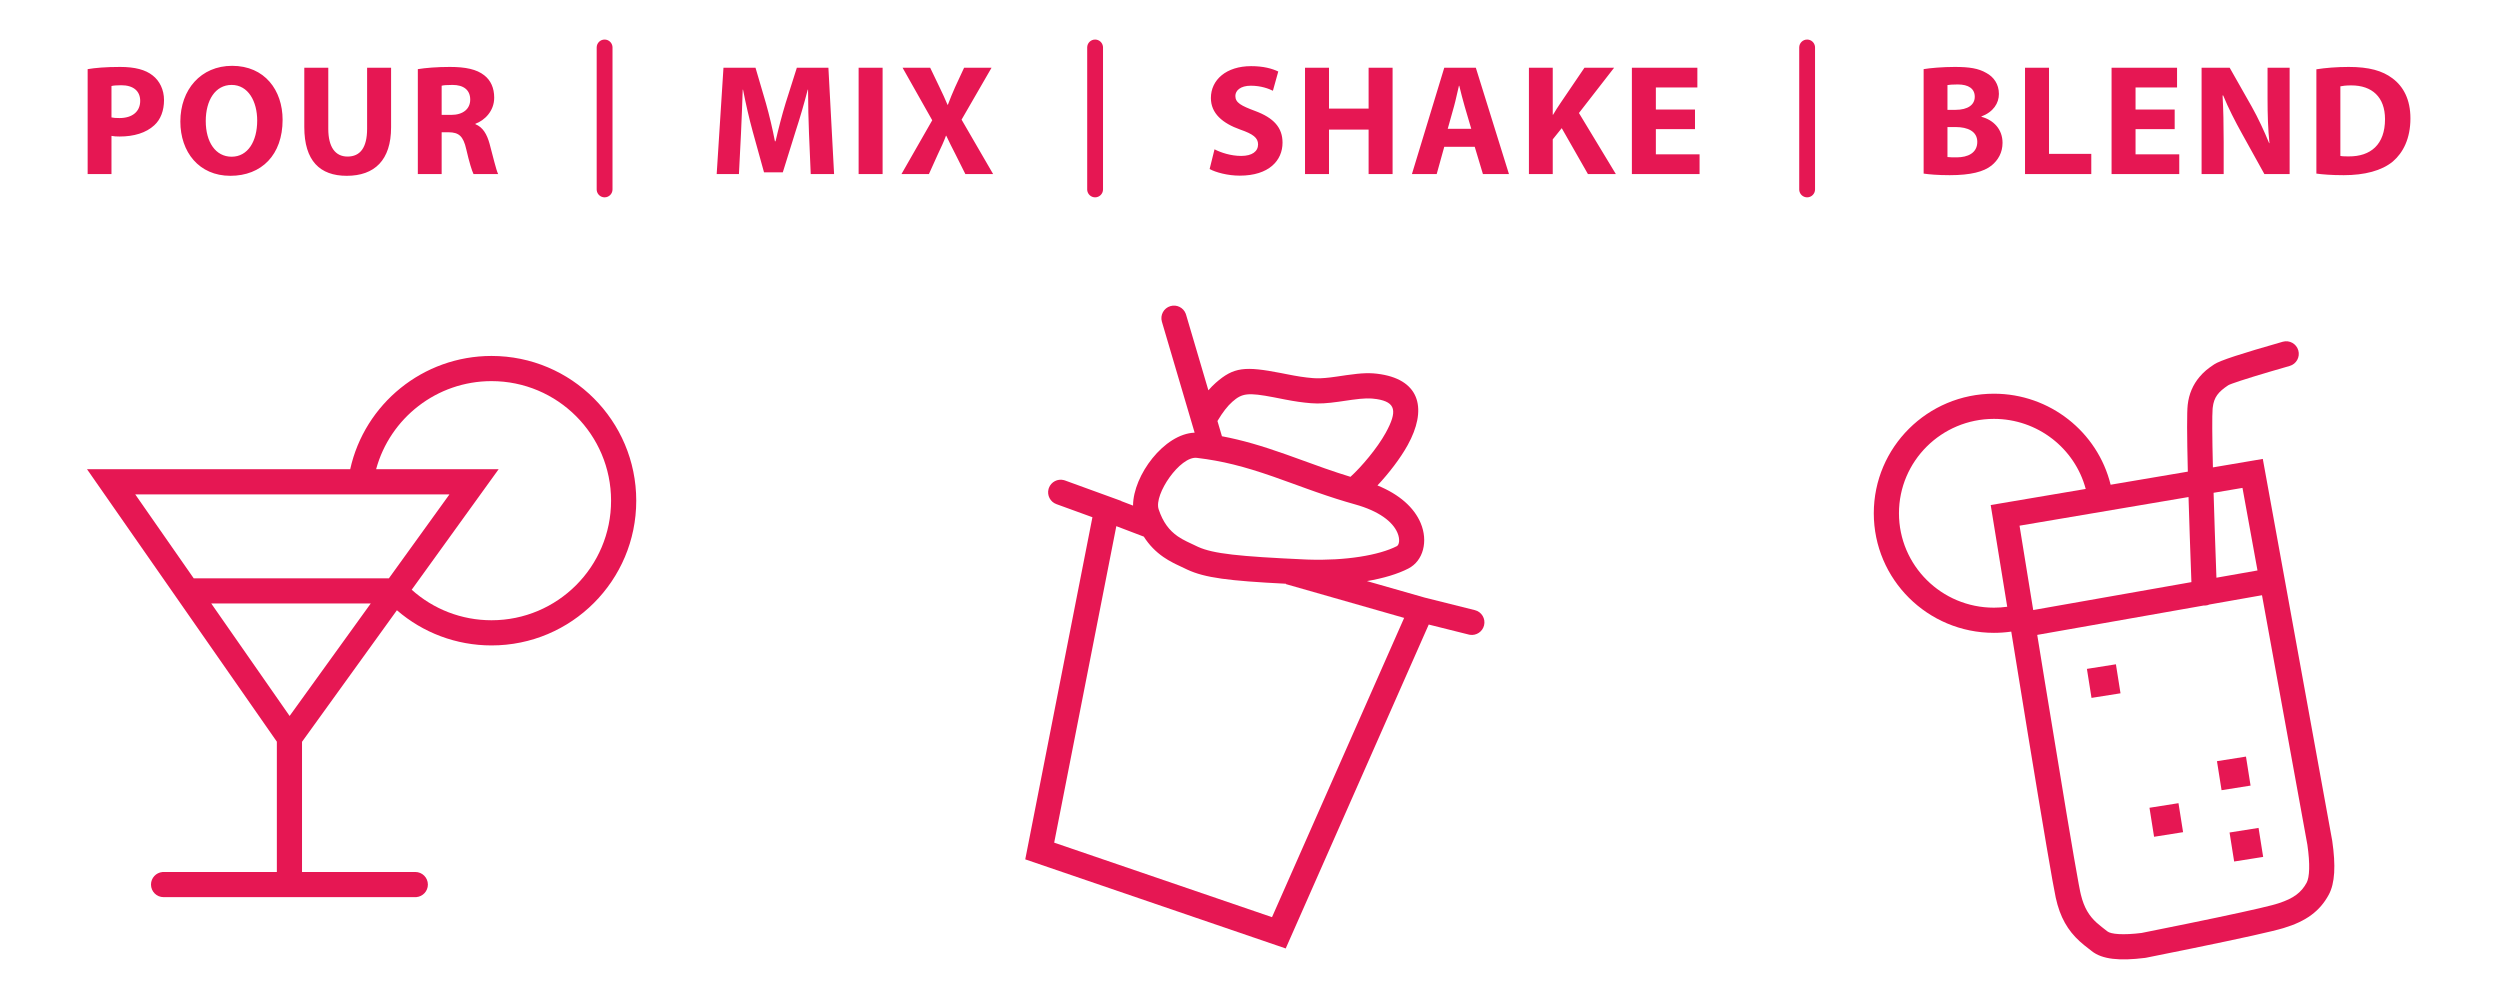 <?xml version="1.0" encoding="UTF-8"?>
<svg width="500px" height="201px" viewBox="0 0 500 201" version="1.1" xmlns="http://www.w3.org/2000/svg" xmlns:xlink="http://www.w3.org/1999/xlink">
    <!-- Generator: Sketch 62 (91390) - https://sketch.com -->
    <title>Icehot-bar</title>
    <desc>Created with Sketch.</desc>
    <g id="Icehot-bar" stroke="none" stroke-width="1" fill="none" fill-rule="evenodd">
        <g id="Group" transform="translate(17.405, 7.911)" fill-rule="nonzero">
            <path d="M103.514,0 C104.326,0 104.995,0.611 105.086,1.398 L105.097,1.582 L105.097,29.975 C105.097,30.849 104.388,31.558 103.514,31.558 C102.703,31.558 102.034,30.947 101.943,30.16 L101.932,29.975 L101.932,1.582 C101.932,0.708 102.641,0 103.514,0 Z M201.616,0 C202.427,0 203.096,0.611 203.187,1.398 L203.198,1.582 L203.198,29.975 C203.198,30.849 202.49,31.558 201.616,31.558 C200.804,31.558 200.135,30.947 200.044,30.16 L200.033,29.975 L200.033,1.582 C200.033,0.708 200.742,0 201.616,0 Z M29.017,5.255 C35.549,5.255 39.115,10.146 39.115,16.048 C39.115,23.054 34.918,27.251 28.669,27.251 C22.389,27.251 18.665,22.486 18.665,16.395 C18.665,10.02 22.768,5.255 29.017,5.255 Z M48.251,5.633 L48.251,17.846 C48.251,21.539 49.671,23.401 52.101,23.401 C54.626,23.401 56.015,21.633 56.015,17.846 L56.015,17.846 L56.015,5.633 L60.812,5.633 L60.812,17.562 C60.812,24.127 57.498,27.251 51.944,27.251 C46.579,27.251 43.454,24.253 43.454,17.499 L43.454,17.499 L43.454,5.633 L48.251,5.633 Z M232.821,5.318 C235.251,5.318 236.986,5.791 238.249,6.391 L238.249,6.391 L237.176,10.241 C236.355,9.831 234.809,9.231 232.757,9.231 C230.675,9.231 229.665,10.209 229.665,11.282 C229.665,12.639 230.832,13.239 233.61,14.28 C237.365,15.669 239.101,17.626 239.101,20.624 C239.101,24.19 236.387,27.219 230.548,27.219 C228.118,27.219 225.72,26.557 224.521,25.894 L224.521,25.894 L225.499,21.949 C226.761,22.612 228.781,23.274 230.832,23.274 C233.041,23.274 234.209,22.359 234.209,20.971 C234.209,19.645 233.199,18.888 230.643,18.004 C227.109,16.742 224.773,14.785 224.773,11.693 C224.773,8.063 227.834,5.318 232.821,5.318 Z M452.341,5.476 C456.412,5.476 459.063,6.233 461.082,7.748 C463.291,9.389 464.68,12.008 464.68,15.764 C464.68,19.835 463.197,22.643 461.177,24.379 C458.936,26.241 455.497,27.125 451.331,27.125 C448.838,27.125 447.039,26.967 445.871,26.809 L445.871,26.809 L445.871,5.949 C447.638,5.665 449.942,5.476 452.341,5.476 Z M373.539,5.476 C376.474,5.476 378.273,5.76 379.851,6.675 C381.334,7.464 382.376,8.915 382.376,10.872 C382.376,12.734 381.271,14.47 378.873,15.385 L378.873,15.385 L378.873,15.448 C381.303,16.079 383.102,17.941 383.102,20.655 C383.102,22.612 382.218,24.127 380.893,25.2 C379.346,26.43 376.758,27.125 372.53,27.125 C370.163,27.125 368.395,26.967 367.322,26.809 L367.322,26.809 L367.322,5.917 C368.585,5.696 371.109,5.476 373.539,5.476 Z M428.53,5.633 L432.948,13.428 C434.21,15.669 435.441,18.32 436.419,20.718 L436.419,20.718 L436.483,20.718 C436.199,17.91 436.104,15.038 436.104,11.819 L436.104,11.819 L436.104,5.633 L440.522,5.633 L440.522,26.904 L435.473,26.904 L430.928,18.699 C429.666,16.426 428.246,13.681 427.236,11.188 L427.236,11.188 L427.11,11.188 C427.268,14.028 427.331,17.026 427.331,20.497 L427.331,20.497 L427.331,26.904 L422.912,26.904 L422.912,5.633 L428.53,5.633 Z M168.631,5.633 L170.493,9.515 C171.124,10.809 171.597,11.85 172.102,13.05 L172.102,13.05 L172.165,13.05 C172.67,11.693 173.081,10.746 173.617,9.515 L173.617,9.515 L175.416,5.633 L180.907,5.633 L174.911,16.016 L181.223,26.904 L175.668,26.904 L173.743,23.054 C172.954,21.57 172.449,20.466 171.85,19.235 L171.85,19.235 L171.787,19.235 C171.345,20.466 170.808,21.57 170.114,23.054 L170.114,23.054 L168.378,26.904 L162.887,26.904 L169.041,16.142 L163.108,5.633 L168.631,5.633 Z M392.396,5.633 L392.396,22.864 L400.853,22.864 L400.853,26.904 L387.599,26.904 L387.599,5.633 L392.396,5.633 Z M293.144,5.633 L293.144,15.038 L293.208,15.038 C293.681,14.217 294.186,13.46 294.691,12.702 L294.691,12.702 L299.488,5.633 L305.421,5.633 L298.383,14.691 L305.768,26.904 L300.182,26.904 L294.943,17.72 L293.144,19.961 L293.144,26.904 L288.379,26.904 L288.379,5.633 L293.144,5.633 Z M6.626,5.476 C9.592,5.476 11.707,6.044 13.127,7.18 C14.515,8.253 15.399,10.02 15.399,12.103 C15.399,14.186 14.736,15.985 13.442,17.152 C11.801,18.667 9.371,19.393 6.531,19.393 C5.9,19.393 5.332,19.361 4.89,19.267 L4.89,19.267 L4.89,26.904 L0.125,26.904 L0.125,5.917 C1.608,5.665 3.691,5.476 6.626,5.476 Z M72.567,5.476 C75.723,5.476 77.932,5.949 79.447,7.148 C80.741,8.158 81.435,9.673 81.435,11.629 C81.435,14.312 79.51,16.174 77.68,16.837 L77.68,16.837 L77.68,16.931 C79.163,17.531 79.983,18.919 80.52,20.876 C81.183,23.306 81.814,26.083 82.224,26.904 L82.224,26.904 L77.301,26.904 C76.985,26.273 76.449,24.568 75.849,21.949 C75.25,19.267 74.334,18.572 72.346,18.541 L72.346,18.541 L70.926,18.541 L70.926,26.904 L66.161,26.904 L66.161,5.917 C67.707,5.665 69.979,5.476 72.567,5.476 Z M277.76,5.633 L284.387,26.904 L279.18,26.904 L277.539,21.444 L271.448,21.444 L269.933,26.904 L264.979,26.904 L271.448,5.633 L277.76,5.633 Z M418.005,5.633 L418.005,9.578 L409.705,9.578 L409.705,13.996 L417.532,13.996 L417.532,17.91 L409.705,17.91 L409.705,22.959 L418.447,22.959 L418.447,26.904 L404.908,26.904 L404.908,5.633 L418.005,5.633 Z M133.696,5.633 L135.779,12.734 C136.473,15.196 137.104,17.846 137.577,20.34 L137.577,20.34 L137.704,20.34 C138.272,17.878 138.997,15.069 139.723,12.702 L139.723,12.702 L141.964,5.633 L148.276,5.633 L149.412,26.904 L144.741,26.904 L144.394,18.762 C144.299,16.205 144.205,13.113 144.205,10.02 L144.205,10.02 L144.142,10.02 C143.447,12.734 142.564,15.764 141.743,18.257 L141.743,18.257 L139.155,26.557 L135.4,26.557 L133.128,18.351 C132.433,15.827 131.739,12.797 131.203,10.02 L131.203,10.02 L131.139,10.02 C131.045,12.892 130.919,16.174 130.792,18.825 L130.792,18.825 L130.382,26.904 L125.932,26.904 L127.289,5.633 L133.696,5.633 Z M159.116,5.633 L159.116,26.904 L154.319,26.904 L154.319,5.633 L159.116,5.633 Z M322.068,5.633 L322.068,9.578 L313.768,9.578 L313.768,13.996 L321.594,13.996 L321.594,17.91 L313.768,17.91 L313.768,22.959 L322.509,22.959 L322.509,26.904 L308.971,26.904 L308.971,5.633 L322.068,5.633 Z M248.395,5.633 L248.395,13.807 L256.316,13.807 L256.316,5.633 L261.113,5.633 L261.113,26.904 L256.316,26.904 L256.316,18.004 L248.395,18.004 L248.395,26.904 L243.598,26.904 L243.598,5.633 L248.395,5.633 Z M373.729,17.499 L372.088,17.499 L372.088,23.495 C372.561,23.559 373.129,23.559 373.95,23.559 C376.127,23.559 378.052,22.706 378.052,20.466 C378.052,18.351 376.127,17.499 373.729,17.499 L373.729,17.499 Z M28.922,9.073 C25.64,9.073 23.746,12.166 23.746,16.3 C23.746,20.497 25.703,23.432 28.922,23.432 C32.172,23.432 34.034,20.34 34.034,16.205 C34.034,12.355 32.235,9.073 28.922,9.073 Z M452.846,9.168 C451.804,9.168 451.078,9.263 450.668,9.357 L450.668,9.357 L450.668,23.274 C451.078,23.369 451.773,23.369 452.341,23.369 C456.727,23.401 459.599,21.002 459.599,15.921 C459.599,11.503 457.011,9.168 452.846,9.168 Z M274.446,9.231 L274.383,9.231 C274.067,10.493 273.752,12.103 273.405,13.334 L273.405,13.334 L272.142,17.846 L276.845,17.846 L275.519,13.334 C275.14,12.071 274.762,10.493 274.446,9.231 L274.446,9.231 Z M6.847,9.136 C5.9,9.136 5.237,9.199 4.89,9.294 L4.89,9.294 L4.89,15.574 C5.3,15.669 5.774,15.7 6.5,15.7 C9.056,15.7 10.634,14.407 10.634,12.261 C10.634,10.304 9.277,9.136 6.847,9.136 Z M73.104,9.073 C71.936,9.073 71.273,9.136 70.926,9.231 L70.926,9.231 L70.926,15.069 L72.82,15.069 C75.218,15.069 76.638,13.87 76.638,12.008 C76.638,10.083 75.313,9.073 73.104,9.073 Z M374.139,8.979 C373.066,8.979 372.466,9.042 372.088,9.105 L372.088,9.105 L372.088,14.059 L373.666,14.059 C376.222,14.059 377.547,13.018 377.547,11.44 C377.547,9.831 376.317,8.979 374.139,8.979 Z" id="Combined-Shape" fill="#E61753"></path>
            <path d="M344.021,0 C344.832,0 345.501,0.611 345.592,1.398 L345.603,1.582 L345.603,29.975 C345.603,30.849 344.895,31.558 344.021,31.558 C343.209,31.558 342.54,30.947 342.449,30.16 L342.438,29.975 L342.438,1.582 C342.438,0.708 343.147,0 344.021,0 Z" id="Path-2-Copy-2" fill="#E51753"></path>
            <path d="M80.896,63.279 C96.884,63.279 109.844,76.239 109.844,92.227 C109.844,108.214 96.884,121.175 80.896,121.175 C73.833,121.175 67.172,118.63 61.977,114.139 L42.999,140.448 L42.999,166.485 L65.655,166.485 C67.045,166.485 68.172,167.612 68.172,169.002 C68.172,170.315 67.167,171.393 65.884,171.509 L65.655,171.519 L15.31,171.519 C13.92,171.519 12.793,170.392 12.793,169.002 C12.793,167.689 13.798,166.611 15.081,166.495 L15.31,166.485 L37.965,166.485 L37.965,140.426 L2.08935541e-13,85.934 L52.634,85.934 C55.529,72.854 67.195,63.279 80.896,63.279 Z M56.745,112.784 L24.843,112.784 L40.518,135.282 L56.745,112.784 Z M80.896,68.313 C69.963,68.313 60.597,75.697 57.818,85.934 L82.321,85.934 L64.936,110.036 C69.275,113.93 74.906,116.14 80.896,116.14 C94.103,116.14 104.81,105.434 104.81,92.227 C104.81,79.02 94.103,68.313 80.896,68.313 Z M72.483,90.967 L9.643,90.967 L21.335,107.749 L60.377,107.749 L72.483,90.967 Z" id="Combined-Shape" fill="#E61753"></path>
            <path d="M442.257,62.168 C442.639,63.504 441.865,64.898 440.528,65.279 L436.775,66.368 C431.685,67.868 428.635,68.878 428.228,69.149 C426.269,70.455 425.372,71.52 425.138,73.626 L425.117,73.846 C425.005,75.28 425.024,79.213 425.177,85.567 L435.156,83.875 L449.041,160.251 C449.757,165.2 449.596,168.732 448.342,171.042 C446.56,174.325 443.833,176.341 439.304,177.705 C437.092,178.372 431.05,179.715 421.075,181.76 L421.075,181.76 L411.803,183.637 L411.621,183.666 C406.512,184.305 403.022,183.973 400.926,182.295 L400.926,182.295 L399.474,181.157 C399.128,180.877 398.822,180.617 398.519,180.34 C396.168,178.194 394.6,175.545 393.746,171.637 C393.203,169.153 391.342,158.215 388.147,138.737 L388.147,138.737 L384.846,118.411 C383.706,118.575 382.549,118.658 381.381,118.658 C368.114,118.658 357.353,107.954 357.353,94.744 C357.353,81.534 368.114,70.83 381.381,70.83 C392.571,70.83 402.128,78.489 404.72,89.034 L420.161,86.416 C419.978,78.975 419.968,74.562 420.134,73.07 C420.38,70.853 421.211,69.001 422.493,67.478 C423.368,66.44 424.149,65.817 425.435,64.96 C426.614,64.174 430.814,62.819 439.145,60.439 C440.482,60.057 441.875,60.831 442.257,62.168 Z M434.994,111.134 L424.495,112.988 C424.211,113.114 423.899,113.189 423.569,113.202 C423.482,113.205 423.396,113.204 423.31,113.198 L390.043,119.068 L391.51,128.106 C395.128,150.29 397.409,163.92 398.338,168.907 L398.369,169.068 L398.638,170.442 L398.779,171.057 C399.414,173.635 400.411,175.25 401.913,176.622 C402.213,176.895 402.532,177.161 402.947,177.487 L402.947,177.487 L404.071,178.364 C404.771,178.924 407.155,179.151 410.996,178.671 L410.996,178.671 L410.916,178.679 L419.824,176.877 C428.63,175.072 434.379,173.815 436.997,173.124 L436.997,173.124 L437.704,172.929 L438.316,172.74 C441.334,171.766 442.865,170.579 443.918,168.64 C444.511,167.547 444.63,164.926 444.073,161.062 L444.073,161.062 L434.994,111.134 Z M434.307,157.671 L435.226,163.472 L429.424,164.391 L428.506,158.59 L434.307,157.671 Z M418.292,152.724 L419.211,158.525 L413.41,159.444 L412.491,153.643 L418.292,152.724 Z M431.79,143.407 L432.708,149.208 L426.907,150.127 L425.988,144.325 L431.79,143.407 Z M405.778,124.947 L406.697,130.748 L400.896,131.667 L399.977,125.866 L405.778,124.947 Z M420.3,91.497 L386.502,97.226 L389.237,114.098 L420.878,108.513 L420.555,99.518 C420.457,96.604 420.371,93.932 420.3,91.497 Z M381.381,75.865 C370.888,75.865 362.388,84.32 362.388,94.744 C362.388,105.168 370.888,113.623 381.381,113.623 C382.277,113.623 383.165,113.562 384.039,113.44 L380.736,93.099 L399.739,89.877 C397.567,81.745 390.104,75.865 381.381,75.865 Z M431.092,89.669 L425.313,90.647 C425.449,95.37 425.639,101.038 425.881,107.631 L434.093,106.181 L431.092,89.669 Z" id="Combined-Shape" fill="#E61753"></path>
            <path d="M219.73,54.798 L219.804,55.015 L224.272,70.152 C224.753,69.594 225.243,69.097 225.743,68.656 C229.345,65.482 231.588,65.308 238.757,66.693 L239.842,66.907 C241.996,67.338 243.515,67.578 245.184,67.712 C246.184,67.791 247.23,67.747 248.624,67.581 L249.888,67.412 L251.916,67.114 C255.039,66.674 256.674,66.603 258.76,66.939 C266.779,68.23 267.981,74.117 264.143,81.091 C262.665,83.776 260.306,86.814 258.087,89.178 C262.467,90.961 265.414,93.586 266.729,96.706 C268.253,100.319 267.265,104.251 264.272,105.792 C262.144,106.888 259.287,107.745 255.983,108.308 L267.542,111.609 L277.575,114.118 C278.924,114.455 279.744,115.822 279.406,117.17 C279.088,118.444 277.851,119.246 276.579,119.048 L276.354,119.002 L268.342,116.998 L239.737,181.781 L187.646,163.96 L201.079,95.534 L193.875,92.914 C192.641,92.466 191.971,91.152 192.301,89.907 L192.369,89.688 C192.818,88.454 194.131,87.785 195.376,88.114 L195.595,88.183 L206.85,92.276 L206.843,92.307 L209.203,93.207 C209.237,87.131 215.438,78.847 221.521,78.621 L214.976,56.439 C214.582,55.106 215.344,53.706 216.678,53.313 C217.937,52.941 219.256,53.6 219.73,54.798 Z M205.859,97.32 L193.432,160.619 L236.997,175.521 L263.425,115.668 L239.773,108.911 L239.793,108.838 C228.26,108.254 223.588,107.656 220.04,106.008 L220.04,106.008 L219.621,105.806 C219.364,105.677 218.106,105.093 217.754,104.92 L217.754,104.92 L217.219,104.651 C216.526,104.292 215.906,103.926 215.297,103.506 C213.74,102.431 212.423,101.095 211.357,99.415 L205.859,97.32 Z M221.958,83.661 C218.636,83.264 213.327,90.956 214.324,93.948 C215.188,96.54 216.441,98.177 218.157,99.363 C218.689,99.73 219.258,100.051 219.968,100.399 L219.968,100.399 L222.207,101.462 C225.241,102.839 230.374,103.374 243.517,103.976 L243.517,103.976 L244.258,104.006 C251.654,104.255 258.407,103.15 261.967,101.316 C262.4,101.094 262.667,100.03 262.09,98.662 C261.14,96.407 258.362,94.293 253.632,92.973 C251.089,92.263 248.698,91.497 245.852,90.501 L245.852,90.501 L244.085,89.874 C243.76,89.757 242.388,89.259 241.016,88.762 L241.016,88.762 L237.208,87.398 C231.389,85.377 227.074,84.273 221.958,83.661 Z M229.071,72.434 C228.113,73.278 227.125,74.536 226.084,76.292 L226.982,79.339 C231.044,80.105 234.967,81.259 239.875,82.999 L239.875,82.999 L247.5,85.744 C249.381,86.402 251.047,86.954 252.688,87.454 C254.862,85.49 258.047,81.726 259.732,78.664 C262.125,74.315 261.759,72.521 257.959,71.909 C256.587,71.689 255.365,71.727 253.014,72.045 L250.311,72.437 C248.064,72.754 246.452,72.863 244.783,72.73 C243.091,72.595 241.564,72.368 239.609,71.992 L237.379,71.554 C232.178,70.561 231.023,70.714 229.071,72.434 Z" id="Combined-Shape" fill="#E61753"></path>
        </g>
    </g>
</svg>
